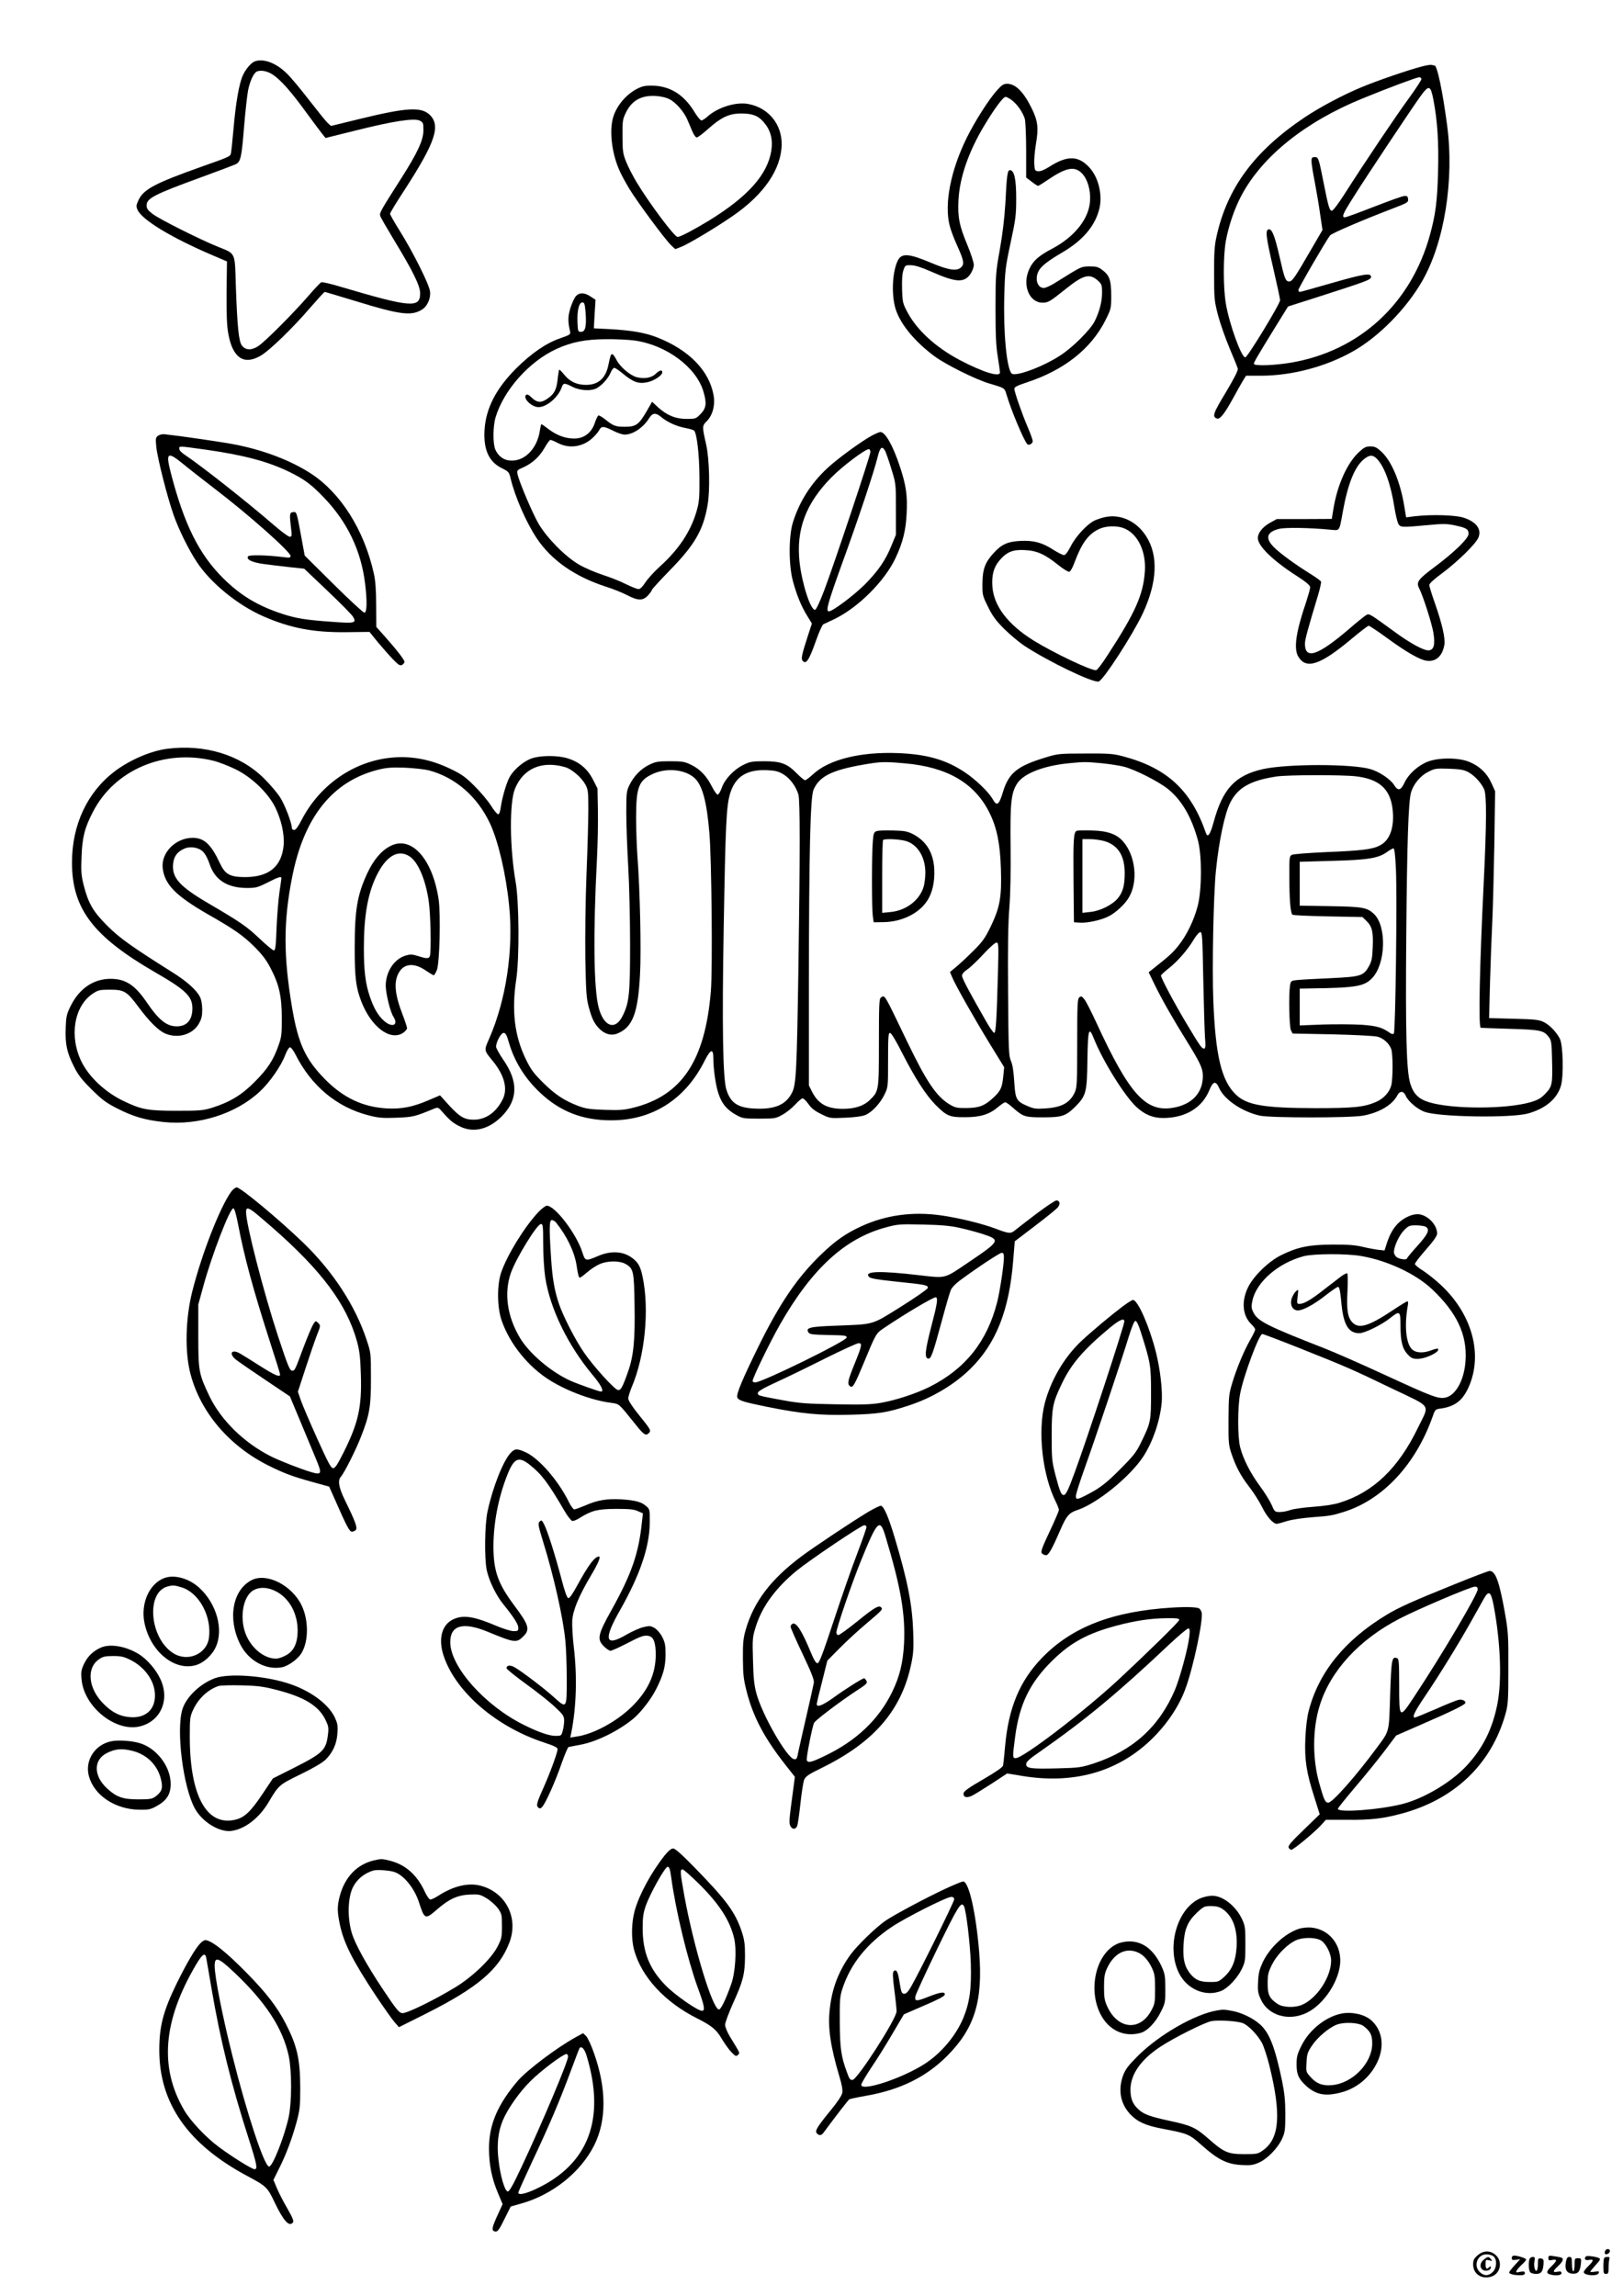 <?xml version="1.0" standalone="no"?>
<!DOCTYPE svg PUBLIC "-//W3C//DTD SVG 20010904//EN"
 "http://www.w3.org/TR/2001/REC-SVG-20010904/DTD/svg10.dtd">
<svg version="1.0" xmlns="http://www.w3.org/2000/svg"
 width="1240pt" height="1754pt" viewBox="0 0 1240 1754"
 preserveAspectRatio="xMidYMid meet">

<g transform="translate(0,1754) scale(0.1,-0.1)"
fill="#000000" stroke="none">
<path d="M1944 17070 c-27 -11 -71 -63 -90 -109 -28 -63 -53 -211 -69 -396 -9
-99 -18 -188 -21 -198 -7 -23 -11 -25 -229 -102 -346 -123 -436 -170 -475
-250 -19 -40 -21 -50 -10 -76 32 -77 258 -214 574 -349 l110 -47 -3 -234 c-1
-172 2 -256 13 -317 33 -185 118 -244 246 -170 67 38 247 212 383 371 56 64
104 117 108 117 4 0 110 -32 236 -70 340 -105 429 -116 510 -63 40 26 66 89
58 139 -8 56 -132 303 -230 459 -41 66 -75 125 -75 132 0 7 50 90 112 184 234
362 277 489 191 572 -66 63 -178 56 -545 -34 l-209 -51 -26 23 c-14 13 -77 92
-141 174 -64 83 -139 173 -167 200 -83 84 -184 122 -251 95z m137 -98 c62 -40
142 -130 258 -290 55 -75 111 -150 124 -166 l24 -30 230 57 c286 72 446 96
489 76 27 -14 29 -18 29 -74 0 -74 -43 -168 -165 -360 -165 -259 -172 -272
-165 -294 3 -12 50 -92 102 -179 148 -243 203 -355 203 -413 0 -114 -72 -108
-603 49 -75 23 -144 39 -152 36 -8 -3 -54 -52 -102 -108 -114 -131 -327 -345
-380 -380 -52 -34 -98 -32 -125 5 -24 32 -35 142 -46 451 -8 267 1 247 -137
303 -143 58 -447 211 -498 250 -37 28 -47 42 -47 65 0 55 55 84 420 217 129
47 247 92 262 99 37 19 44 51 63 289 9 110 23 233 30 273 14 72 44 136 68 146
31 12 77 4 118 -22z"/>
<path d="M10855 17030 c-96 -25 -341 -109 -450 -155 -143 -59 -316 -151 -435
-230 -387 -259 -596 -542 -677 -918 -14 -64 -18 -126 -17 -282 0 -191 2 -205
31 -317 17 -64 57 -176 88 -250 31 -73 59 -142 62 -154 3 -14 -26 -71 -92
-182 -97 -160 -105 -185 -68 -199 23 -9 58 35 124 155 29 53 63 114 76 135
l23 37 113 0 c234 0 494 68 700 184 198 110 412 327 534 541 169 295 245 774
189 1190 -36 269 -76 455 -96 455 -5 0 -14 2 -22 4 -7 3 -44 -3 -83 -14z m5
-94 c0 -8 -44 -75 -97 -148 -94 -128 -335 -486 -495 -737 -43 -67 -84 -121
-92 -121 -18 0 -27 30 -62 207 -39 197 -41 203 -69 203 -21 0 -25 -5 -25 -32
0 -18 11 -89 25 -158 13 -69 32 -179 41 -246 l18 -121 -84 -144 c-126 -218
-147 -249 -170 -249 -28 0 -36 20 -74 189 -38 165 -58 214 -84 209 -26 -6 -20
-57 37 -302 28 -121 51 -228 51 -239 0 -28 -249 -437 -266 -437 -30 0 -122
255 -148 409 -21 123 -21 360 -1 477 21 117 66 250 120 351 158 298 487 562
920 739 210 86 418 163 438 164 9 0 17 -7 17 -14z m92 -161 c31 -162 41 -327
35 -549 -6 -224 -19 -324 -61 -477 -143 -526 -537 -889 -1061 -979 -130 -22
-285 -27 -285 -9 0 12 25 56 167 286 l94 152 192 61 c417 134 442 143 442 165
0 32 -56 23 -307 -49 -125 -36 -232 -66 -237 -66 -6 0 -11 7 -11 15 0 14 211
377 242 417 13 16 252 119 486 208 106 41 113 45 110 69 -2 21 -8 26 -28 24
-14 0 -118 -38 -232 -82 -114 -45 -214 -81 -222 -81 -28 0 -18 24 63 152 97
155 454 691 516 776 63 86 75 82 97 -33z"/>
<path d="M7621 16854 c-62 -66 -174 -242 -236 -369 -123 -250 -172 -506 -129
-670 8 -33 35 -104 60 -158 49 -109 53 -136 26 -160 -33 -30 -94 -21 -225 34
-175 74 -230 78 -259 16 -44 -93 -49 -282 -9 -386 42 -111 143 -231 286 -339
84 -64 321 -182 425 -212 116 -34 115 -34 129 -81 35 -120 134 -356 160 -382
12 -12 41 4 41 23 0 10 -16 56 -36 102 -45 105 -104 274 -104 298 0 14 22 25
98 50 284 94 488 256 598 474 43 87 44 90 44 187 0 117 -13 155 -66 195 -32
25 -47 29 -98 29 -55 0 -68 -5 -141 -49 -44 -27 -104 -64 -134 -83 -30 -18
-65 -33 -76 -33 -49 0 -71 70 -40 129 19 37 68 76 180 142 160 93 254 206 285
338 24 101 -7 232 -72 306 -87 98 -172 101 -316 8 -35 -22 -64 -33 -81 -31
-24 3 -26 7 -29 57 -2 30 4 99 13 153 21 120 14 174 -30 265 -63 130 -125 193
-191 193 -25 0 -41 -10 -73 -46z m109 -79 c42 -31 86 -95 100 -144 5 -20 10
-128 10 -241 l0 -206 42 -32 c23 -18 45 -32 49 -32 4 0 38 21 76 47 137 93
202 106 258 50 43 -43 69 -128 63 -212 -8 -136 -117 -273 -288 -364 -105 -55
-147 -93 -176 -156 -56 -120 -2 -257 101 -257 43 0 54 6 179 106 136 109 183
120 249 58 24 -23 27 -33 27 -87 0 -69 -20 -146 -57 -220 -34 -66 -168 -200
-265 -262 -132 -86 -342 -163 -369 -136 -38 38 -64 314 -56 593 5 193 8 217
48 405 39 181 43 213 43 340 0 147 -15 215 -48 215 -19 0 -24 -35 -35 -255 -7
-112 -21 -232 -42 -350 -31 -173 -33 -191 -33 -445 0 -205 3 -290 17 -373 9
-59 17 -114 17 -122 0 -39 -131 2 -310 96 -182 97 -325 228 -397 364 -35 66
-38 76 -41 175 -2 71 1 118 10 145 13 39 15 40 58 39 31 0 80 -16 155 -49 190
-84 252 -87 300 -17 14 21 25 51 25 69 0 18 -22 86 -49 151 -62 148 -75 214
-68 345 9 172 77 368 197 568 78 130 144 219 163 219 7 0 29 -11 47 -25z"/>
<path d="M4897 16875 c-95 -36 -183 -132 -212 -230 -32 -104 -10 -282 50 -412
13 -30 47 -92 75 -138 60 -99 274 -388 318 -429 l31 -29 44 17 c56 21 276 153
402 241 233 162 364 354 367 540 3 154 -99 280 -251 310 -94 19 -231 -22 -313
-93 -19 -18 -42 -32 -49 -32 -8 0 -32 30 -54 66 -76 125 -176 191 -302 199
-45 3 -81 0 -106 -10z m220 -94 c47 -24 109 -95 135 -156 9 -22 26 -61 37 -87
11 -27 26 -48 34 -48 8 0 47 29 87 65 97 87 159 117 247 118 90 1 135 -16 178
-66 53 -62 71 -130 58 -218 -29 -183 -180 -352 -478 -535 -117 -71 -218 -124
-238 -124 -24 0 -215 255 -315 421 -28 47 -64 117 -79 155 -24 61 -27 83 -27
194 -1 117 1 128 27 182 45 91 117 131 227 125 41 -3 81 -12 107 -26z"/>
<path d="M4400 15278 c-11 -13 -30 -53 -42 -91 -20 -66 -20 -103 -3 -177 6
-24 2 -27 -72 -53 -111 -38 -221 -114 -339 -231 -154 -154 -232 -305 -242
-470 -9 -151 33 -244 133 -293 51 -25 55 -30 66 -77 33 -140 121 -341 202
-461 112 -166 289 -289 522 -365 55 -17 129 -47 166 -66 84 -44 121 -44 160
-2 16 18 29 36 29 41 0 5 62 73 138 151 189 193 255 306 288 498 20 112 14
353 -11 463 -31 137 -31 142 4 177 46 45 67 125 52 203 -34 184 -187 341 -426
436 -92 37 -201 56 -369 65 l-119 6 6 109 7 109 -38 25 c-46 31 -85 32 -112 3z
m74 -125 c8 -105 -2 -148 -34 -148 -24 0 -25 3 -28 72 -4 91 12 153 37 153 16
0 19 -11 25 -77z m373 -214 c242 -33 472 -203 527 -389 27 -90 22 -128 -21
-172 -36 -37 -39 -38 -108 -38 -84 0 -151 28 -219 90 l-44 41 -36 -63 c-65
-113 -85 -128 -174 -128 -70 0 -87 7 -149 57 -24 19 -47 32 -52 29 -5 -4 -17
-28 -26 -55 -25 -77 -83 -121 -158 -121 -66 0 -132 24 -192 69 -30 23 -56 41
-58 41 -3 0 -8 -21 -12 -47 -21 -146 -124 -245 -237 -230 -46 6 -84 37 -104
84 -19 44 -18 177 2 244 62 209 258 429 467 524 113 52 221 73 374 74 78 1
177 -4 220 -10z m205 -585 c47 -39 118 -71 183 -83 32 -6 63 -15 68 -20 21
-21 40 -183 41 -356 1 -160 -2 -189 -22 -260 -45 -155 -136 -292 -280 -422
-44 -40 -94 -95 -112 -123 -20 -31 -39 -50 -51 -50 -11 0 -54 17 -97 38 -42
22 -123 53 -178 71 -56 18 -137 53 -180 78 -105 61 -242 200 -308 310 -47 80
-150 323 -162 381 -6 28 -3 32 42 51 71 32 125 81 164 149 19 34 40 62 45 62
6 0 32 -11 59 -25 84 -43 183 -30 256 33 22 19 47 47 56 63 18 36 34 36 108
-1 32 -17 72 -30 88 -30 64 0 144 54 189 128 25 39 50 41 91 6z"/>
<path d="M4665 14822 c-3 -9 -11 -39 -16 -66 -20 -104 -76 -156 -172 -156 -71
0 -124 25 -168 80 -18 22 -34 38 -37 36 -2 -3 -8 -37 -12 -77 -9 -78 -26 -110
-80 -146 -46 -32 -78 -29 -117 9 -24 23 -36 29 -44 21 -26 -26 44 -93 95 -93
63 0 151 75 177 150 13 36 20 37 83 5 57 -29 140 -34 184 -11 39 21 89 75 107
119 8 20 21 37 28 37 7 0 35 -18 62 -41 83 -69 125 -84 194 -68 50 11 111 52
111 75 0 22 -21 17 -51 -12 -32 -31 -88 -40 -145 -25 -50 13 -128 80 -154 132
-24 46 -36 54 -45 31z"/>
<path d="M6664 14214 c-77 -40 -271 -182 -346 -253 -123 -115 -210 -252 -260
-411 -33 -107 -33 -326 0 -449 30 -110 64 -192 109 -265 l36 -59 -33 -101
c-44 -136 -51 -168 -38 -183 26 -32 49 2 103 155 22 63 47 118 55 123 8 4 46
22 85 40 182 88 383 289 466 464 57 121 80 213 86 346 7 137 -5 214 -52 356
-53 160 -111 263 -149 263 -7 0 -35 -12 -62 -26z m100 -121 c7 -16 29 -77 47
-138 34 -109 34 -112 34 -305 l0 -195 -33 -80 c-45 -113 -102 -196 -206 -301
-85 -84 -245 -204 -273 -204 -26 0 -10 58 98 358 127 348 248 712 274 820 19
78 35 90 59 45z m-114 -6 c0 -26 -274 -848 -353 -1057 -32 -85 -61 -146 -69
-148 -34 -7 -100 197 -119 362 -28 251 48 453 246 652 83 84 253 212 283 213
6 1 12 -9 12 -22z"/>
<path d="M1208 14212 c-19 -14 -20 -21 -14 -84 8 -84 81 -374 131 -518 39
-112 115 -267 180 -365 106 -160 311 -327 507 -413 209 -91 383 -124 637 -121
l174 2 64 -79 c36 -43 88 -102 116 -131 41 -43 54 -50 69 -42 10 5 18 16 18
24 0 15 -58 90 -154 198 l-61 68 -1 167 c0 117 -6 189 -18 242 -74 331 -252
614 -481 763 -153 99 -358 178 -578 221 -98 19 -389 62 -540 79 -15 2 -37 -3
-49 -11z m365 -107 c290 -41 477 -91 640 -171 114 -56 165 -94 263 -196 178
-186 282 -403 313 -653 17 -136 15 -225 -5 -225 -9 0 -115 98 -236 218 l-220
218 -28 153 c-34 184 -34 183 -62 179 -26 -3 -27 -18 -14 -125 7 -58 6 -63
-11 -63 -10 0 -65 41 -123 91 -203 176 -555 453 -677 534 -25 16 -43 35 -43
46 0 23 -14 24 203 -6z m-175 -108 c42 -35 151 -120 242 -190 261 -199 580
-483 580 -514 0 -13 -9 -15 -52 -9 -127 16 -265 19 -273 6 -15 -24 30 -46 117
-58 45 -6 134 -17 197 -24 l115 -12 180 -171 c100 -95 188 -184 195 -199 25
-45 10 -49 -160 -36 -201 14 -275 26 -380 60 -190 62 -322 142 -455 274 -184
183 -298 413 -399 804 -40 156 -26 166 93 69z"/>
<path d="M10382 14086 c-90 -84 -165 -251 -195 -436 l-12 -74 -210 -1 -210 0
-53 -29 c-55 -31 -92 -77 -92 -116 0 -59 110 -168 286 -282 83 -53 113 -79
114 -94 0 -11 -14 -60 -30 -110 -79 -231 -98 -360 -60 -421 60 -99 169 -62
405 136 66 55 125 101 132 101 6 0 67 -40 134 -89 151 -111 256 -171 307 -178
72 -10 121 33 137 120 9 48 -16 159 -71 316 -24 68 -44 132 -44 142 0 11 36
45 98 90 118 88 257 224 277 272 27 64 -16 122 -114 153 -63 20 -243 25 -367
11 l-71 -9 -13 79 c-30 189 -97 350 -176 423 -36 33 -51 40 -84 40 -34 0 -48
-7 -88 -44z m140 -53 c57 -62 104 -191 132 -371 8 -51 21 -105 28 -120 16 -32
24 -32 228 -13 118 11 144 11 209 -3 84 -18 101 -28 101 -64 0 -35 -109 -141
-262 -255 -126 -94 -140 -114 -114 -164 29 -57 94 -261 107 -334 15 -92 5
-132 -34 -137 -35 -4 -138 51 -257 138 -201 146 -198 145 -223 131 -12 -7 -69
-53 -127 -103 -241 -207 -340 -240 -340 -115 0 32 21 108 99 367 16 52 26 100
24 107 -3 7 -39 33 -81 59 -113 70 -233 157 -280 205 -68 68 -54 116 40 139
47 12 233 9 389 -6 78 -7 70 -19 99 141 38 209 90 339 159 396 44 36 70 37
103 2z"/>
<path d="M8443 13590 c-24 -5 -60 -17 -80 -26 -57 -27 -145 -122 -183 -198
-23 -44 -39 -66 -51 -66 -10 0 -46 18 -81 40 -85 56 -152 73 -252 68 -97 -5
-144 -26 -204 -92 -66 -72 -85 -124 -86 -232 -1 -87 0 -94 43 -180 35 -71 60
-105 125 -170 45 -44 113 -101 152 -127 185 -121 523 -284 568 -273 35 9 259
355 336 518 112 239 121 444 28 590 -73 116 -195 173 -315 148z m153 -89 c100
-45 161 -177 151 -325 -12 -178 -73 -315 -280 -633 -43 -68 -85 -123 -93 -123
-46 0 -323 132 -477 227 -196 122 -304 263 -315 412 -6 89 10 148 55 201 55
64 101 83 192 78 92 -4 153 -31 255 -113 38 -31 77 -54 85 -53 9 2 27 33 41
73 54 143 101 210 179 250 58 30 147 33 207 6z"/>
<path d="M1275 11820 c-126 -17 -285 -86 -400 -173 -208 -159 -325 -407 -325
-695 0 -353 160 -564 635 -839 233 -134 285 -184 285 -275 0 -89 -42 -138
-119 -138 -78 0 -138 48 -231 185 -90 132 -162 178 -275 178 -131 0 -240 -74
-307 -211 -29 -59 -33 -78 -36 -163 -5 -123 9 -189 61 -292 32 -66 59 -101
136 -178 81 -80 112 -103 196 -146 122 -62 213 -89 356 -104 265 -28 553 63
734 233 76 70 164 197 195 281 12 32 28 57 36 57 7 0 26 -24 40 -52 122 -244
318 -407 564 -469 70 -18 104 -21 209 -17 128 5 139 8 287 69 30 12 33 11 65
-26 59 -67 83 -86 138 -112 101 -48 216 -19 313 78 126 126 130 266 13 434
-30 44 -55 89 -55 100 1 37 38 105 58 105 15 0 24 -16 41 -77 46 -156 138
-296 270 -409 153 -132 332 -190 551 -181 296 13 533 172 674 455 45 89 66 95
66 19 0 -84 19 -216 41 -276 25 -73 62 -117 129 -155 53 -30 59 -31 180 -31
120 0 127 1 178 30 30 16 73 51 97 77 24 26 49 48 57 48 8 0 28 -20 45 -44 22
-32 49 -53 97 -76 66 -33 67 -33 183 -28 74 3 132 11 155 21 50 21 112 87 145
155 28 57 28 58 28 265 0 177 2 207 15 207 9 0 46 -60 94 -156 100 -195 181
-320 254 -394 86 -86 108 -95 227 -94 116 0 186 22 252 79 23 19 47 35 53 35
7 0 33 -18 58 -41 80 -70 92 -74 232 -74 144 0 173 10 245 81 83 84 90 108 93
357 4 240 11 261 51 160 69 -172 236 -439 325 -520 63 -58 125 -83 202 -83
170 0 298 77 354 213 28 69 49 73 74 17 39 -89 174 -181 311 -212 83 -18 691
-18 790 0 124 23 223 82 261 155 19 36 48 35 64 -3 18 -43 92 -106 148 -124
113 -39 655 -47 785 -12 134 37 224 112 253 213 22 77 16 314 -9 360 -28 52
-77 103 -121 125 -36 18 -64 22 -230 26 l-189 5 7 271 c4 149 12 354 17 456 5
102 12 370 16 595 l6 411 -28 62 c-34 76 -93 132 -174 164 -82 32 -232 32
-315 -1 -74 -30 -145 -94 -176 -161 -28 -60 -50 -64 -79 -16 -28 44 -112 101
-181 121 -141 41 -636 41 -821 0 -212 -48 -307 -150 -376 -403 -27 -99 -46
-125 -60 -84 -112 324 -296 495 -630 584 -79 21 -109 23 -293 22 -193 0 -210
-2 -295 -28 -223 -67 -287 -119 -332 -265 -31 -103 -47 -113 -80 -53 -31 53
-127 146 -209 201 -144 97 -290 139 -509 148 -289 12 -533 -48 -655 -163 -26
-24 -53 -44 -59 -44 -7 0 -34 23 -61 50 -75 77 -123 95 -250 95 -94 0 -111 -3
-161 -28 -72 -35 -142 -109 -165 -176 -10 -28 -24 -51 -31 -51 -7 0 -26 27
-43 60 -41 82 -91 134 -158 167 -51 25 -67 28 -162 28 -95 0 -111 -3 -162 -28
-63 -31 -116 -86 -150 -156 -21 -42 -23 -60 -23 -211 0 -91 7 -277 15 -415 8
-137 14 -405 14 -595 0 -372 -7 -440 -57 -540 -56 -114 -144 -84 -183 63 -38
143 -43 568 -13 1138 6 119 9 289 7 376 l-3 160 -35 69 c-41 80 -102 132 -189
160 -76 25 -209 25 -278 1 -61 -21 -134 -82 -168 -140 -25 -44 -59 -159 -70
-239 -4 -30 -11 -48 -19 -48 -7 0 -33 30 -56 68 -24 37 -80 104 -126 149 -69
69 -97 89 -185 131 -156 75 -311 102 -472 82 -279 -35 -529 -214 -663 -474
-26 -51 -45 -76 -56 -76 -10 0 -18 7 -18 14 0 39 -54 180 -91 237 -23 35 -78
100 -123 144 -182 180 -453 262 -741 225z m355 -91 c41 -10 118 -40 169 -65
125 -61 249 -181 304 -291 47 -97 71 -206 64 -291 -16 -163 -113 -242 -296
-242 -115 1 -150 20 -191 106 -67 144 -120 194 -208 194 -130 0 -243 -114
-229 -232 15 -125 100 -211 347 -353 202 -115 267 -161 356 -249 59 -60 91
-102 122 -163 65 -125 84 -211 85 -378 0 -126 -2 -147 -26 -213 -39 -111 -83
-178 -182 -277 -99 -100 -189 -154 -325 -197 -68 -21 -93 -23 -270 -23 -221 0
-269 9 -405 74 -138 66 -260 179 -320 296 -98 195 -61 428 84 525 41 27 52 30
130 30 110 0 130 -12 219 -132 85 -114 154 -182 207 -204 95 -39 205 -7 253
74 22 39 27 59 27 112 -1 43 -7 76 -19 98 -27 52 -102 118 -209 185 -313 197
-403 261 -498 356 -109 109 -145 172 -180 311 -18 72 -21 103 -16 215 5 148
24 223 88 345 165 320 546 481 919 389z m5283 -20 c324 -28 535 -151 647 -378
56 -113 81 -234 87 -426 7 -217 -7 -296 -78 -443 -42 -87 -62 -115 -132 -185
-45 -45 -104 -100 -131 -122 l-48 -40 16 -38 c25 -62 170 -317 288 -510 l110
-179 -7 -71 c-9 -87 -20 -111 -79 -165 -64 -59 -106 -75 -201 -76 -70 -1 -86
2 -127 26 -102 60 -178 172 -325 477 -184 382 -171 361 -203 341 -13 -8 -15
-57 -15 -342 0 -372 0 -373 -70 -441 -46 -45 -114 -67 -204 -67 -123 0 -189
37 -237 131 l-24 48 0 803 c1 976 11 1397 35 1454 43 102 137 151 380 193 130
23 163 24 318 10z m1502 1 c61 -6 137 -18 170 -26 87 -22 270 -115 341 -173
103 -84 178 -213 226 -389 31 -114 31 -370 0 -497 -28 -112 -86 -231 -149
-309 -44 -55 -68 -77 -188 -172 l-39 -31 46 -95 c53 -109 140 -262 244 -429
104 -168 124 -210 124 -268 0 -128 -81 -216 -222 -242 -213 -39 -338 98 -593
652 -37 80 -77 159 -90 175 -20 25 -25 27 -39 15 -14 -12 -16 -52 -16 -350 0
-305 -2 -340 -19 -376 -37 -80 -101 -115 -226 -122 -68 -5 -88 -2 -132 17 -88
37 -96 52 -104 188 -5 80 -13 130 -25 157 -17 37 -19 80 -22 525 -3 341 0 534
10 650 8 106 11 271 9 460 -4 335 4 412 49 483 49 78 202 138 399 157 114 11
127 11 246 0z m-4094 -31 c50 -16 123 -79 152 -133 20 -37 22 -56 22 -186 0
-80 -6 -302 -14 -495 -8 -203 -11 -474 -9 -645 5 -257 8 -305 26 -372 25 -92
42 -126 82 -167 42 -42 92 -55 139 -35 115 48 156 156 171 454 10 189 -1 655
-20 900 -5 69 -10 200 -10 291 0 239 19 289 134 340 103 45 238 31 310 -32 61
-53 96 -179 116 -424 17 -200 25 -1044 11 -1208 -44 -528 -221 -795 -590 -888
-71 -18 -104 -21 -220 -17 -114 4 -147 9 -203 30 -106 40 -176 86 -269 178
-73 73 -94 101 -132 180 -86 177 -109 369 -73 607 25 161 22 595 -4 744 -46
260 -49 611 -5 715 64 156 208 216 386 163z m-1046 -23 c205 -54 374 -202 470
-409 63 -137 121 -385 145 -626 34 -340 -24 -722 -153 -1016 -40 -90 -40 -87
28 -170 90 -110 116 -214 75 -294 -50 -99 -129 -154 -220 -154 -73 0 -108 21
-194 115 l-64 71 -87 -37 c-120 -52 -209 -69 -320 -63 -183 11 -330 80 -470
221 -152 154 -207 274 -254 552 -66 393 -66 656 1 994 90 459 308 732 656 820
63 16 101 19 202 16 69 -3 152 -12 185 -20z m7941 -13 c47 -25 100 -81 123
-132 20 -45 19 -257 -3 -711 -32 -646 -41 -1102 -23 -1111 1 -1 101 -4 222 -8
238 -7 260 -12 299 -64 19 -25 21 -45 24 -174 5 -184 1 -203 -51 -257 -33 -35
-56 -48 -112 -65 -184 -54 -596 -55 -776 -1 -80 24 -120 64 -144 142 -30 97
-37 377 -31 1123 6 711 16 1025 36 1100 18 64 71 129 132 159 49 26 60 27 158
24 83 -3 114 -8 146 -25z m-5232 -17 c51 -30 99 -95 116 -156 13 -45 13 -446
0 -1323 -12 -782 -17 -893 -49 -954 -47 -93 -132 -129 -288 -121 -127 6 -183
44 -214 147 -26 88 -33 484 -20 1221 14 808 20 944 50 1041 40 127 125 181
277 176 67 -3 89 -8 128 -31z m4374 -16 c177 -20 262 -95 281 -246 17 -140
-18 -243 -98 -283 -56 -29 -137 -39 -409 -50 -133 -6 -251 -15 -262 -21 -19
-10 -20 -21 -19 -178 0 -167 9 -265 23 -279 4 -5 126 -10 271 -13 l264 -5 30
-29 c44 -42 54 -83 49 -199 -3 -85 -8 -109 -28 -146 -42 -76 -62 -82 -293 -93
-111 -5 -225 -11 -253 -14 -50 -5 -52 -6 -58 -42 -11 -70 -6 -316 7 -342 l13
-25 304 -6 c168 -4 323 -12 345 -18 45 -12 88 -51 104 -94 14 -36 14 -231 0
-280 -14 -52 -60 -101 -117 -125 -90 -39 -172 -47 -462 -47 -396 1 -524 23
-609 105 -109 106 -155 298 -171 718 -10 250 1 806 20 992 23 227 67 436 110
520 58 115 158 170 356 199 82 12 501 13 602 1z m-8808 -575 c18 -17 38 -55
51 -94 40 -123 136 -184 287 -184 66 0 81 4 155 41 82 42 107 50 107 34 0 -5
-7 -53 -15 -108 -8 -54 -18 -177 -22 -271 -5 -143 -9 -173 -21 -173 -8 0 -58
42 -112 93 -95 90 -141 122 -385 265 -221 129 -281 195 -273 299 5 59 30 95
83 119 46 22 111 12 145 -21z m9115 -132 c10 -207 -3 -1245 -16 -1258 -6 -6
-16 -5 -27 3 -63 44 -99 55 -217 64 -66 4 -200 5 -297 2 l-178 -7 0 140 0 141
208 4 c229 6 291 19 345 76 105 109 113 397 14 491 -53 49 -87 55 -334 59
l-233 4 0 167 0 168 243 7 c275 7 356 20 420 65 23 17 47 30 53 31 8 0 14 -50
19 -157z m-1472 -836 c4 -194 10 -395 13 -445 6 -75 4 -92 -7 -92 -18 1 -29
16 -139 200 -89 149 -190 339 -190 358 0 5 27 29 59 55 67 52 144 140 192 221
19 31 41 56 50 56 14 0 16 -38 22 -353z m-1568 61 c-10 -370 -16 -478 -29
-478 -6 0 -31 35 -56 78 -131 228 -190 339 -190 358 0 14 14 31 38 47 22 14
77 66 123 116 46 50 92 91 102 91 16 0 17 -14 12 -212z"/>
<path d="M6700 11192 c-22 -7 -26 -15 -31 -72 -9 -87 -9 -512 -1 -575 l7 -50
76 1 c136 2 266 64 330 159 42 61 62 149 57 247 -7 125 -61 213 -162 266 -44
22 -66 26 -151 28 -55 2 -111 0 -125 -4z m208 -73 c96 -20 162 -120 162 -245
0 -39 -7 -91 -16 -116 -34 -100 -136 -175 -253 -185 l-61 -6 0 275 c0 151 3
278 7 281 10 11 106 8 161 -4z"/>
<path d="M8228 11194 c-26 -8 -29 -59 -26 -394 l3 -305 46 -3 c56 -4 165 20
220 49 54 27 125 93 154 144 72 121 51 319 -45 428 -48 55 -118 80 -235 83
-55 2 -108 1 -117 -2z m210 -79 c104 -31 155 -111 155 -245 0 -93 -14 -145
-52 -191 -42 -51 -136 -98 -210 -105 l-61 -7 0 282 0 281 58 0 c32 0 81 -7
110 -15z"/>
<path d="M2980 11076 c-69 -36 -127 -106 -175 -209 -76 -165 -95 -278 -95
-572 0 -225 10 -299 50 -404 75 -194 219 -304 318 -242 17 12 32 28 32 36 0 9
-15 55 -34 104 -62 160 -69 256 -26 326 41 67 118 71 205 10 28 -19 55 -35 59
-35 4 0 14 17 23 38 22 48 31 429 14 543 -47 312 -211 491 -371 405z m151 -79
c63 -42 120 -175 144 -337 15 -94 21 -393 9 -424 -8 -20 -24 -20 -90 1 -45 14
-60 14 -94 4 -89 -26 -153 -124 -153 -232 1 -60 35 -200 59 -236 41 -64 -9
-86 -71 -32 -46 40 -79 97 -110 188 -33 98 -45 196 -45 369 0 242 29 411 94
547 74 156 168 212 257 152z"/>
<path d="M1767 8438 c-85 -117 -225 -473 -298 -763 -52 -206 -58 -461 -14
-629 77 -295 297 -553 600 -703 117 -58 185 -83 330 -123 l130 -36 47 -106
c88 -200 108 -238 127 -238 10 0 24 6 30 14 13 16 -3 62 -83 225 -48 98 -57
152 -32 180 26 29 115 205 154 306 65 165 77 232 76 450 0 188 0 191 -33 290
-86 260 -255 520 -482 740 -182 176 -481 425 -511 425 -9 0 -28 -15 -41 -32z
m52 -250 c48 -251 113 -491 241 -890 44 -135 80 -251 80 -257 0 -24 -38 -8
-149 62 -64 41 -133 84 -154 96 -64 39 -93 5 -37 -43 17 -14 117 -83 223 -154
l192 -129 79 -189 c43 -104 97 -233 119 -286 49 -117 46 -127 -36 -103 -75 22
-242 87 -309 121 -205 104 -380 276 -468 459 -81 170 -85 191 -85 460 l0 240
37 135 c66 243 204 600 231 600 8 0 21 -45 36 -122z m114 100 c18 -13 84 -69
148 -125 377 -330 567 -585 646 -868 20 -74 26 -120 30 -256 8 -247 -19 -368
-132 -594 -47 -93 -64 -120 -80 -120 -16 0 -38 41 -121 225 -56 124 -112 255
-125 292 l-23 67 58 178 c32 98 71 212 87 253 29 73 29 75 10 94 -19 19 -20
19 -40 -14 -11 -19 -43 -95 -71 -169 -69 -185 -67 -181 -89 -181 -17 0 -33 39
-110 273 -108 330 -241 846 -241 937 0 36 11 37 53 8z"/>
<path d="M7919 8269 c-74 -56 -147 -113 -163 -126 -34 -29 -48 -27 -151 12
-100 38 -281 82 -415 101 -218 31 -425 2 -611 -84 -117 -54 -197 -110 -303
-212 -184 -177 -318 -374 -481 -705 -124 -253 -171 -365 -162 -389 9 -24 44
-35 225 -72 263 -53 406 -67 637 -61 219 6 283 16 455 73 175 58 344 159 465
279 195 192 296 447 326 827 l12 146 151 115 c83 63 161 126 174 140 25 26 21
57 -7 57 -10 0 -78 -46 -152 -101z m-589 -108 c52 -11 133 -33 180 -48 136
-45 133 -51 -114 -218 -185 -125 -164 -120 -374 -96 -307 36 -426 31 -381 -14
10 -11 71 -21 207 -35 226 -23 244 -27 240 -49 -2 -9 -94 -73 -204 -142 -231
-144 -197 -134 -507 -146 -189 -7 -222 -15 -201 -50 10 -16 29 -18 153 -21
128 -2 142 -4 139 -20 -5 -28 -646 -342 -698 -342 -11 0 -20 5 -20 11 0 24
132 295 209 431 244 427 498 660 812 743 88 24 107 25 279 21 137 -3 210 -9
280 -25z m340 -226 c0 -57 -30 -255 -51 -340 -77 -303 -243 -511 -517 -649
-100 -50 -257 -102 -372 -122 -77 -13 -143 -15 -350 -11 -221 4 -274 8 -399
31 -190 35 -191 35 -191 55 0 13 41 37 148 86 81 37 249 119 374 182 125 62
237 113 248 113 29 0 26 -18 -30 -156 -54 -133 -58 -155 -36 -173 20 -17 34 7
100 165 100 242 98 238 162 281 157 106 371 233 392 233 21 0 13 -49 -34 -228
-46 -179 -52 -234 -23 -240 22 -4 35 31 104 286 30 112 61 218 69 237 8 19 37
50 70 74 131 97 302 210 319 211 13 0 17 -8 17 -35z"/>
<path d="M4114 8282 c-108 -115 -238 -327 -285 -462 -33 -98 -31 -268 4 -368
62 -179 205 -355 370 -457 138 -85 324 -153 467 -171 61 -8 57 -5 172 -148 76
-96 91 -107 114 -84 21 20 19 24 -86 154 -42 53 -70 97 -70 111 0 13 12 52 26
86 102 239 137 594 83 847 -14 66 -29 98 -61 126 -71 65 -170 76 -278 30 -96
-41 -99 -40 -120 26 -44 141 -209 358 -272 358 -10 0 -39 -22 -64 -48z m133
-79 c83 -103 142 -225 158 -328 11 -74 17 -95 25 -95 5 0 30 19 57 42 26 23
68 50 93 61 61 28 155 28 201 1 59 -35 63 -54 67 -307 5 -272 -7 -395 -50
-516 -41 -117 -55 -143 -77 -139 -27 4 -190 185 -259 286 -68 99 -158 275
-191 371 -35 103 -51 197 -61 356 -15 231 -13 285 6 285 9 0 23 -8 31 -17z
m-97 -165 c0 -84 7 -197 15 -251 36 -242 174 -525 366 -754 61 -72 86 -123 61
-123 -15 0 -176 57 -234 83 -147 66 -316 209 -387 330 -97 164 -121 341 -68
493 41 115 200 374 230 374 15 0 17 -14 17 -152z"/>
<path d="M10777 8255 c-87 -33 -142 -96 -178 -202 l-21 -65 -47 5 c-25 3 -80
13 -121 23 -56 13 -114 18 -230 17 -178 -1 -264 -18 -390 -80 -95 -46 -213
-160 -255 -247 -52 -107 -42 -216 25 -281 17 -16 30 -34 30 -41 0 -7 -18 -44
-40 -82 -49 -88 -101 -212 -136 -328 -25 -83 -27 -102 -28 -279 -1 -175 1
-195 23 -260 35 -103 72 -171 137 -255 32 -41 75 -109 96 -151 35 -73 85 -129
112 -129 8 0 42 9 76 20 38 12 116 24 194 30 142 11 149 12 246 42 295 93 544
360 673 720 22 63 22 63 68 69 106 16 164 61 210 164 110 248 27 554 -209 776
-42 40 -105 90 -139 112 -35 21 -63 45 -63 52 0 7 38 57 85 110 58 66 85 105
85 122 0 64 -66 136 -135 147 -17 3 -47 -1 -68 -9z m114 -85 c36 -20 22 -54
-61 -146 -44 -49 -80 -92 -80 -96 0 -14 -55 -8 -78 8 -12 8 -22 26 -22 39 0
44 39 128 77 167 34 35 42 38 91 38 29 0 62 -5 73 -10z m-489 -225 c198 -34
415 -136 538 -252 191 -180 270 -348 257 -546 -9 -150 -77 -271 -159 -284 -54
-8 -98 9 -461 176 -177 82 -383 172 -457 201 -441 172 -513 209 -545 277 -15
31 -16 43 -6 90 32 142 198 286 391 337 75 20 331 21 442 1z m-471 -704 c359
-143 398 -160 707 -309 307 -147 285 -114 198 -293 -151 -314 -343 -498 -601
-578 -44 -14 -118 -25 -200 -31 -71 -5 -150 -16 -174 -24 -24 -9 -61 -16 -83
-16 -38 0 -40 2 -64 58 -14 31 -55 96 -90 143 -70 95 -126 204 -149 294 -20
77 -20 307 0 409 25 134 145 456 169 456 7 0 136 -49 287 -109z"/>
<path d="M10249 7792 c-20 -15 -78 -60 -130 -100 -101 -80 -156 -112 -190
-112 -21 0 -21 3 -15 57 7 57 7 57 -14 38 -11 -10 -25 -35 -32 -56 -14 -48 8
-89 48 -89 40 0 126 47 213 116 45 35 87 64 94 64 10 0 17 -31 25 -119 15
-169 54 -235 137 -235 41 0 168 62 234 114 76 61 81 57 81 -56 0 -120 14 -176
55 -220 27 -29 39 -34 76 -34 64 0 176 56 155 77 -3 3 -25 -2 -49 -11 -66 -25
-123 -21 -152 10 -44 48 -56 181 -29 332 4 17 2 32 -3 32 -5 0 -54 -30 -108
-66 -183 -122 -258 -146 -308 -100 -40 38 -50 93 -42 242 3 73 3 134 -2 137
-4 3 -24 -7 -44 -21z"/>
<path d="M8574 7558 c-81 -61 -224 -180 -308 -258 -131 -121 -235 -297 -283
-476 -57 -218 -19 -555 86 -761 11 -23 21 -49 21 -57 0 -9 -32 -83 -71 -166
-58 -123 -69 -153 -59 -165 7 -8 21 -15 31 -15 20 0 44 41 110 193 47 108 66
131 130 152 153 51 407 258 506 412 72 113 124 266 138 403 9 90 -10 259 -44
393 -49 194 -138 397 -175 397 -7 0 -44 -23 -82 -52z m16 -112 c0 -32 -286
-902 -380 -1156 -51 -139 -67 -170 -84 -170 -18 0 -30 29 -63 156 -26 101 -28
123 -28 294 0 215 7 253 75 395 72 154 168 265 365 429 77 64 115 81 115 52z
m125 -78 c76 -239 79 -258 79 -468 0 -217 -1 -225 -77 -380 -35 -73 -58 -102
-157 -201 -87 -88 -136 -129 -202 -168 -49 -28 -99 -53 -113 -57 -22 -5 -25
-3 -25 19 0 14 30 108 66 209 75 208 285 833 339 1011 24 76 41 117 50 117 9
0 24 -31 40 -82z"/>
<path d="M3901 6441 c-57 -61 -137 -263 -176 -446 -22 -100 -25 -362 -6 -450
17 -80 72 -193 126 -259 80 -99 115 -153 115 -180 0 -23 -4 -26 -36 -26 -20 0
-78 18 -128 39 -174 74 -255 87 -332 52 -89 -41 -118 -150 -74 -281 92 -275
403 -542 768 -661 76 -25 102 -38 102 -50 0 -26 -57 -181 -106 -291 -54 -120
-59 -141 -41 -156 11 -9 17 -8 30 6 26 29 101 196 147 330 24 68 48 125 54
127 6 1 48 9 93 18 124 23 294 108 406 202 56 48 134 149 171 224 54 108 70
167 71 261 0 72 -4 93 -25 135 -15 29 -39 57 -59 69 -29 17 -39 18 -84 7 -28
-6 -86 -32 -128 -56 -166 -98 -182 -43 -52 185 152 268 226 484 227 668 1 101
0 104 -27 127 -37 33 -85 45 -192 52 -108 6 -182 -6 -274 -47 -38 -16 -76 -30
-83 -30 -8 0 -27 26 -42 57 -79 161 -225 330 -327 378 -69 32 -85 31 -118 -4z
m146 -90 c90 -71 140 -137 262 -346 25 -44 54 -81 63 -83 9 -2 35 8 57 23 92
57 136 68 276 69 102 0 138 -3 168 -17 l39 -17 -7 -62 c-25 -245 -79 -399
-232 -675 -106 -189 -113 -225 -60 -278 19 -19 42 -35 51 -35 9 0 62 24 119
53 115 60 141 69 175 60 37 -9 52 -52 52 -145 -1 -150 -62 -279 -191 -403
-116 -110 -287 -202 -413 -220 l-49 -8 7 34 c39 192 47 429 20 657 -9 75 -14
166 -12 202 5 79 49 186 143 345 56 94 77 145 61 145 -32 0 -80 -64 -167 -223
-34 -63 -58 -97 -67 -95 -10 2 -28 52 -53 149 -46 175 -104 359 -131 413 -18
35 -21 37 -35 23 -14 -14 -12 -28 25 -149 83 -267 153 -579 171 -757 6 -57 11
-190 11 -297 0 -229 1 -228 -101 -136 -71 65 -255 204 -301 228 -32 17 -58 13
-58 -9 0 -7 68 -62 151 -122 84 -61 183 -139 220 -175 63 -59 69 -69 69 -105
0 -22 -5 -57 -11 -77 -10 -37 -12 -38 -54 -38 -50 0 -133 29 -245 85 -297 148
-560 444 -560 631 0 130 98 157 287 79 206 -85 220 -87 273 -33 51 51 40 86
-70 233 -125 167 -160 264 -160 453 0 173 36 365 101 533 54 141 89 159 176
90z"/>
<path d="M6630 5989 c-121 -73 -410 -265 -510 -340 -231 -173 -361 -345 -422
-556 -19 -66 -23 -101 -22 -223 1 -127 5 -159 31 -260 50 -191 136 -351 296
-554 l70 -89 -16 -121 c-28 -207 -30 -232 -18 -255 14 -26 37 -27 50 -3 6 10
17 88 26 172 9 84 22 167 29 185 12 27 33 41 137 92 397 195 608 440 681 793
17 79 19 120 15 245 -7 209 -43 391 -141 718 -48 161 -83 241 -106 245 -8 1
-53 -21 -100 -49z m-10 -114 c0 -8 -32 -100 -71 -203 -40 -103 -120 -333 -179
-512 -84 -254 -111 -325 -124 -325 -12 0 -27 25 -50 80 -67 163 -111 233 -139
222 -10 -4 -17 -14 -17 -22 0 -9 41 -102 91 -207 69 -146 90 -199 87 -222 -3
-17 -28 -130 -56 -251 -28 -121 -56 -246 -63 -278 -9 -51 -13 -58 -32 -55 -54
8 -245 340 -288 503 -17 62 -23 119 -26 253 -5 164 -4 176 21 255 48 155 152
297 314 430 100 81 492 346 515 346 9 1 17 -6 17 -14z m144 -67 c118 -391 154
-596 143 -823 -8 -147 -33 -251 -91 -370 -104 -213 -276 -375 -521 -491 -98
-47 -122 -52 -131 -30 -6 15 42 259 56 286 12 22 207 169 324 245 77 50 85 58
76 75 -6 11 -14 20 -18 20 -13 0 -148 -85 -237 -150 -80 -57 -125 -75 -125
-47 0 7 18 84 41 172 l40 160 92 93 c51 52 142 136 204 188 123 104 130 111
115 126 -18 18 -53 -2 -183 -108 -71 -57 -136 -104 -144 -104 -8 0 -15 9 -15
20 0 31 114 365 185 541 128 315 147 335 189 197z"/>
<path d="M11120 5441 c-327 -132 -432 -179 -526 -236 -321 -194 -518 -438
-595 -733 -13 -49 -22 -126 -26 -212 -7 -164 9 -263 69 -449 l41 -130 -122
-118 c-94 -91 -121 -122 -116 -135 4 -10 13 -18 21 -18 16 0 175 131 227 188
l37 41 163 0 c178 -2 274 9 414 47 406 108 688 379 795 761 20 71 22 102 22
348 1 252 -1 281 -27 429 -42 235 -71 316 -116 316 -9 0 -126 -44 -261 -99z
m170 -41 c0 -38 -270 -495 -483 -817 -116 -176 -117 -175 -117 81 0 182 -2
205 -17 210 -39 15 -43 -10 -52 -280 -9 -293 -3 -271 -102 -405 -157 -213
-339 -419 -370 -419 -24 0 -33 18 -69 146 -53 185 -53 416 2 593 81 266 301
506 610 666 136 71 545 245 576 245 16 0 22 -6 22 -20z m122 -125 c53 -282 64
-578 27 -758 -38 -186 -109 -329 -230 -461 -116 -127 -326 -253 -493 -296
-176 -45 -502 -69 -494 -36 2 8 62 82 133 166 72 84 171 206 221 272 l91 121
199 87 c215 93 319 144 328 159 10 16 -23 34 -51 26 -16 -3 -95 -35 -176 -71
-81 -35 -152 -64 -157 -64 -24 0 -4 43 78 164 109 161 255 398 352 571 40 72
84 149 97 173 38 67 54 55 75 -53z"/>
<path d="M1256 5486 c-116 -43 -183 -195 -152 -344 45 -217 228 -368 391 -322
61 17 127 77 155 142 59 133 4 328 -126 448 -79 73 -190 104 -268 76z m130
-71 c135 -40 234 -224 210 -389 -19 -124 -167 -185 -276 -112 -176 116 -205
457 -44 506 42 12 55 12 110 -5z"/>
<path d="M1923 5470 c-147 -75 -186 -296 -87 -492 63 -124 196 -197 317 -174
51 10 124 63 152 111 54 91 53 252 -1 363 -75 154 -267 250 -381 192z m195
-91 c95 -54 154 -164 156 -289 1 -101 -29 -165 -94 -197 -24 -13 -56 -23 -70
-23 -87 0 -179 70 -226 172 -57 125 -32 299 50 349 49 30 120 25 184 -12z"/>
<path d="M8955 5260 c-456 -28 -768 -149 -996 -386 -169 -176 -254 -381 -280
-674 -6 -69 -13 -134 -15 -145 -2 -14 -50 -47 -151 -106 -110 -64 -149 -91
-151 -107 -4 -29 20 -38 58 -22 17 7 85 49 153 93 l122 80 115 -19 c385 -63
714 26 969 262 124 115 224 259 276 399 62 164 142 545 125 591 -5 12 -12 24
-17 27 -19 11 -96 14 -208 7z m55 -94 c0 -12 -225 -233 -460 -452 -263 -245
-732 -604 -790 -604 -24 0 -25 4 -5 157 33 257 114 422 291 594 138 134 265
202 480 260 146 39 266 57 387 58 77 1 97 -2 97 -13z m77 -124 c-9 -88 -71
-316 -110 -410 -120 -282 -322 -465 -622 -563 -93 -30 -112 -33 -272 -37 -207
-5 -243 -1 -243 32 0 18 24 40 113 101 341 239 586 441 985 818 69 64 131 117
140 117 12 0 14 -10 9 -58z"/>
<path d="M772 4955 c-58 -25 -101 -66 -128 -121 -23 -48 -26 -63 -21 -120 16
-207 252 -402 439 -363 166 36 241 207 160 370 -34 70 -99 144 -159 182 -97
61 -219 83 -291 52z m225 -95 c112 -56 187 -164 187 -270 1 -110 -73 -176
-189 -167 -75 5 -135 34 -198 96 -123 118 -141 280 -38 348 27 19 48 23 106
23 60 0 82 -5 132 -30z"/>
<path d="M1643 4721 c-113 -41 -222 -145 -250 -240 -48 -160 6 -591 95 -754
56 -104 188 -185 280 -173 104 14 213 99 285 221 76 128 78 131 242 211 97 47
167 88 192 112 56 55 87 123 91 205 4 57 0 75 -22 122 -52 104 -193 206 -361
258 -185 58 -447 76 -552 38z m471 -90 c211 -54 320 -121 372 -227 23 -47 26
-62 20 -110 -14 -123 -37 -145 -262 -259 l-159 -80 -77 -115 c-91 -137 -139
-183 -209 -200 -220 -53 -349 182 -349 635 0 140 2 154 26 205 39 85 114 155
194 181 14 5 93 7 175 5 127 -3 168 -9 269 -35z"/>
<path d="M851 4239 c-126 -25 -204 -146 -172 -266 40 -148 202 -255 386 -257
71 -1 86 2 134 29 75 42 105 89 105 168 0 137 -114 282 -249 315 -63 16 -156
21 -204 11z m163 -74 c112 -29 193 -112 217 -222 15 -64 5 -90 -44 -127 -25
-18 -43 -21 -130 -21 -117 0 -166 17 -236 81 -106 95 -109 218 -8 271 67 35
119 39 201 18z"/>
<path d="M5079 3368 c-103 -130 -196 -301 -230 -424 -25 -92 -27 -213 -5 -297
56 -207 234 -401 486 -527 109 -55 144 -84 185 -155 22 -36 54 -82 73 -101 31
-32 36 -34 50 -21 16 17 21 5 -62 141 -20 33 -36 73 -36 89 0 17 27 89 59 161
78 171 92 225 93 363 0 95 -4 123 -26 191 -49 145 -115 236 -353 480 -104 107
-155 152 -170 152 -15 0 -36 -18 -64 -52z m50 -175 c35 -254 124 -621 202
-836 52 -141 58 -177 32 -177 -33 0 -206 120 -278 194 -123 125 -175 255 -175
437 0 84 5 117 24 172 34 95 147 297 167 297 13 0 19 -19 28 -87z m213 -45
c157 -156 237 -282 268 -419 19 -87 8 -257 -23 -344 -42 -119 -79 -195 -94
-195 -48 0 -191 470 -263 860 -34 189 -36 210 -15 210 8 0 65 -51 127 -112z"/>
<path d="M2857 3329 c-131 -31 -224 -129 -262 -276 -19 -73 -19 -115 1 -211
30 -144 96 -276 279 -552 57 -85 119 -173 138 -195 l35 -40 206 103 c396 199
559 338 637 541 74 190 -26 387 -221 437 -94 24 -206 -3 -321 -77 -25 -16 -52
-29 -61 -29 -8 0 -27 26 -43 61 -58 125 -144 203 -260 234 -65 17 -73 17 -128
4z m160 -90 c72 -27 151 -126 185 -233 42 -129 46 -131 138 -51 92 80 157 109
250 113 70 3 79 1 130 -30 30 -18 68 -53 85 -76 28 -41 30 -49 30 -135 0 -84
-3 -97 -34 -157 -48 -93 -187 -227 -320 -309 -161 -98 -375 -203 -408 -199
-24 3 -45 28 -145 178 -125 187 -217 353 -241 437 -34 116 -30 268 10 348 30
59 84 104 153 126 29 9 130 2 167 -12z"/>
<path d="M7220 3111 c-155 -73 -377 -192 -449 -239 -75 -50 -224 -194 -276
-267 -89 -125 -138 -254 -155 -408 -17 -143 4 -286 74 -522 18 -58 25 -101 21
-122 -3 -19 -36 -69 -82 -125 -110 -135 -128 -164 -113 -183 17 -20 35 -19 51
3 107 144 190 251 198 256 5 3 60 15 123 26 262 45 461 142 623 304 212 212
276 422 246 796 -25 299 -77 530 -121 538 -8 1 -71 -25 -140 -57z m70 -80 c0
-19 -269 -563 -330 -668 -20 -35 -37 -53 -50 -53 -21 0 -25 10 -39 99 -11 71
-24 92 -43 73 -9 -9 -8 -42 5 -144 10 -73 17 -146 17 -162 0 -56 -297 -518
-336 -524 -18 -2 -25 7 -42 55 -46 122 -55 189 -56 388 -1 174 1 196 22 259
62 186 187 341 377 468 103 69 418 228 452 228 16 0 23 -6 23 -19z m74 -50
c17 -26 48 -287 53 -436 6 -196 -8 -301 -58 -422 -57 -135 -169 -268 -295
-349 -175 -112 -484 -213 -484 -159 0 9 35 68 78 133 44 64 117 182 163 261
l85 144 154 67 c104 44 156 71 158 83 5 25 -31 21 -118 -13 -99 -40 -114 -39
-106 1 3 17 79 181 168 365 158 325 181 360 202 325z"/>
<path d="M9183 3044 c-181 -65 -275 -362 -179 -569 61 -130 206 -193 329 -142
50 22 120 96 154 165 26 54 28 64 28 192 0 125 -2 139 -26 191 -48 101 -148
179 -229 178 -19 0 -54 -7 -77 -15z m158 -87 c77 -52 114 -152 107 -286 -6
-107 -34 -176 -94 -231 -42 -38 -46 -40 -109 -40 -74 0 -110 14 -148 59 -46
56 -60 110 -55 218 6 125 30 183 103 253 51 47 57 50 108 50 40 0 63 -6 88
-23z"/>
<path d="M9923 2806 c-106 -35 -220 -140 -275 -254 -25 -54 -33 -83 -36 -148
-4 -72 -1 -89 21 -137 56 -123 211 -169 349 -103 136 65 257 253 258 399 0
136 -94 242 -224 253 -28 2 -70 -2 -93 -10z m175 -92 c37 -28 72 -100 72 -150
0 -126 -109 -291 -224 -339 -55 -23 -146 -20 -186 8 -61 41 -75 70 -75 155 0
67 4 86 33 144 41 83 132 171 200 193 61 19 145 14 180 -11z"/>
<path d="M1528 2693 c-39 -42 -103 -152 -178 -304 -103 -211 -133 -327 -133
-509 0 -408 220 -722 678 -965 140 -75 149 -84 203 -198 68 -142 111 -190 140
-154 8 10 -2 36 -42 106 -30 51 -66 121 -80 155 l-27 64 41 83 c55 108 100
229 136 359 25 95 28 120 28 260 -1 221 -23 321 -112 494 -64 124 -145 230
-291 379 -164 168 -277 257 -324 257 -7 0 -25 -12 -39 -27z m47 -105 c2 -13
21 -117 40 -232 68 -399 151 -737 286 -1156 62 -194 69 -230 44 -230 -20 0
-173 95 -272 169 -98 72 -217 198 -266 282 -191 326 -162 683 91 1112 47 79
68 94 77 55z m218 -118 c239 -227 367 -423 413 -635 24 -113 24 -351 0 -465
-32 -149 -123 -380 -150 -380 -36 0 -170 405 -280 845 -76 301 -136 606 -136
688 0 75 27 66 153 -53z"/>
<path d="M8535 2691 c-159 -72 -224 -342 -129 -533 63 -126 181 -182 308 -147
52 14 116 81 156 163 32 64 34 73 33 176 0 99 -3 113 -30 173 -59 124 -141
187 -244 187 -31 0 -71 -8 -94 -19z m158 -65 c43 -18 81 -61 109 -121 20 -43
23 -66 23 -160 0 -103 -2 -113 -30 -165 -86 -157 -254 -142 -334 30 -22 47
-26 69 -26 150 0 78 4 104 23 145 53 114 143 161 235 121z"/>
<path d="M9300 2183 c-170 -28 -444 -186 -606 -347 -74 -74 -95 -102 -113
-149 -41 -112 -21 -219 57 -300 54 -56 117 -84 244 -108 195 -37 203 -40 303
-129 120 -107 191 -142 299 -148 69 -4 90 -1 133 18 64 27 145 110 178 182 22
48 25 66 25 188 0 105 -6 161 -25 255 -54 257 -96 366 -167 430 -51 47 -142
91 -213 104 -60 11 -70 12 -115 4z m197 -98 c43 -18 111 -89 145 -151 14 -27
40 -106 57 -175 91 -370 77 -553 -47 -643 -42 -30 -48 -31 -145 -31 -124 0
-155 13 -271 115 -100 88 -134 104 -298 139 -153 33 -201 51 -241 89 -44 41
-59 80 -60 147 -1 117 77 230 226 329 104 69 340 187 392 197 55 10 202 1 242
-16z"/>
<path d="M10250 2159 c-121 -24 -247 -124 -307 -246 -32 -64 -37 -85 -37 -142
0 -78 16 -112 74 -165 75 -68 146 -81 265 -50 121 31 224 117 278 232 57 122
39 244 -47 320 -51 45 -147 66 -226 51z m167 -95 c53 -40 68 -70 67 -137 -2
-149 -152 -302 -309 -315 -71 -6 -116 11 -160 60 -37 40 -37 41 -33 113 3 63
8 79 41 128 42 64 132 140 192 162 58 21 167 15 202 -11z"/>
<path d="M4400 1979 c-143 -78 -375 -253 -446 -336 -152 -179 -218 -333 -218
-513 0 -125 21 -231 70 -346 l34 -81 -34 -74 c-46 -100 -52 -125 -30 -133 24
-9 34 3 82 101 l44 88 81 23 c239 67 454 239 558 447 93 188 93 430 -1 696
-21 62 -49 123 -62 136 l-23 22 -55 -30z m81 -140 c148 -484 16 -832 -386
-1020 -82 -38 -135 -49 -135 -28 0 6 48 113 106 237 133 282 207 457 291 682
36 96 67 179 70 183 14 22 39 -3 54 -54z m-141 -9 c0 -38 -196 -503 -355 -842
-63 -135 -93 -188 -105 -188 -23 0 -58 117 -72 247 -13 116 -2 211 34 297 38
90 128 217 212 300 78 78 247 205 274 206 6 0 12 -9 12 -20z"/>
<path d="M12263 345 c-3 -9 -3 -18 0 -22 10 -10 37 6 37 22 0 20 -29 20 -37 0z"/>
<path d="M11288 311 c-27 -24 -33 -36 -33 -69 0 -73 66 -116 140 -92 67 22 87
110 36 161 -41 40 -98 41 -143 0z m124 -8 c27 -25 24 -88 -7 -118 -31 -32 -69
-32 -100 0 -50 49 -17 135 52 135 20 0 45 -7 55 -17z"/>
<path d="M11334 277 c-44 -38 -19 -94 35 -80 12 3 21 12 21 21 0 12 -3 13 -12
4 -20 -20 -28 -14 -28 23 0 34 1 35 28 29 24 -7 26 -6 13 9 -18 22 -25 21 -57
-6z"/>
<path d="M11550 292 c0 -15 6 -18 33 -14 l32 5 -42 -46 c-24 -26 -43 -51 -43
-56 0 -11 36 -21 83 -21 27 0 37 4 37 16 0 13 -7 15 -36 10 -32 -7 -34 -5 -26
11 6 10 24 30 41 46 17 15 31 31 31 37 0 9 -62 30 -92 30 -11 0 -18 -8 -18
-18z"/>
<path d="M11830 291 c0 -17 4 -20 30 -14 39 7 38 -5 -5 -47 -41 -39 -44 -55
-12 -64 44 -12 87 -7 87 10 0 13 -7 15 -30 11 -39 -8 -38 4 5 44 34 32 43 53
28 62 -5 3 -29 8 -55 12 -44 7 -48 6 -48 -14z"/>
<path d="M12117 304 c-18 -19 -6 -33 23 -27 39 7 38 -5 -5 -47 -19 -19 -35
-39 -35 -46 0 -26 104 -34 114 -8 5 14 1 16 -29 11 -19 -3 -35 -3 -35 0 0 3
19 26 41 51 32 34 39 46 28 52 -22 12 -94 22 -102 14z"/>
<path d="M11686 284 c-10 -27 -7 -89 6 -102 7 -7 27 -12 45 -12 38 0 52 20 56
77 2 33 -1 38 -20 41 -21 3 -23 -1 -23 -42 0 -25 -4 -48 -10 -51 -13 -8 -24
39 -16 75 4 25 2 30 -13 30 -10 0 -22 -7 -25 -16z"/>
<path d="M11964 263 c-11 -57 5 -87 47 -91 44 -4 60 13 67 73 4 43 4 45 -22
45 -25 0 -26 -3 -26 -50 0 -27 -4 -50 -10 -50 -5 0 -10 25 -10 55 0 48 -3 55
-20 55 -14 0 -21 -9 -26 -37z"/>
<path d="M12257 293 c-4 -3 -7 -33 -7 -65 0 -51 2 -58 20 -58 17 0 20 7 20 49
0 27 3 56 6 65 4 11 0 16 -13 16 -11 0 -23 -3 -26 -7z"/>
</g>
</svg>
